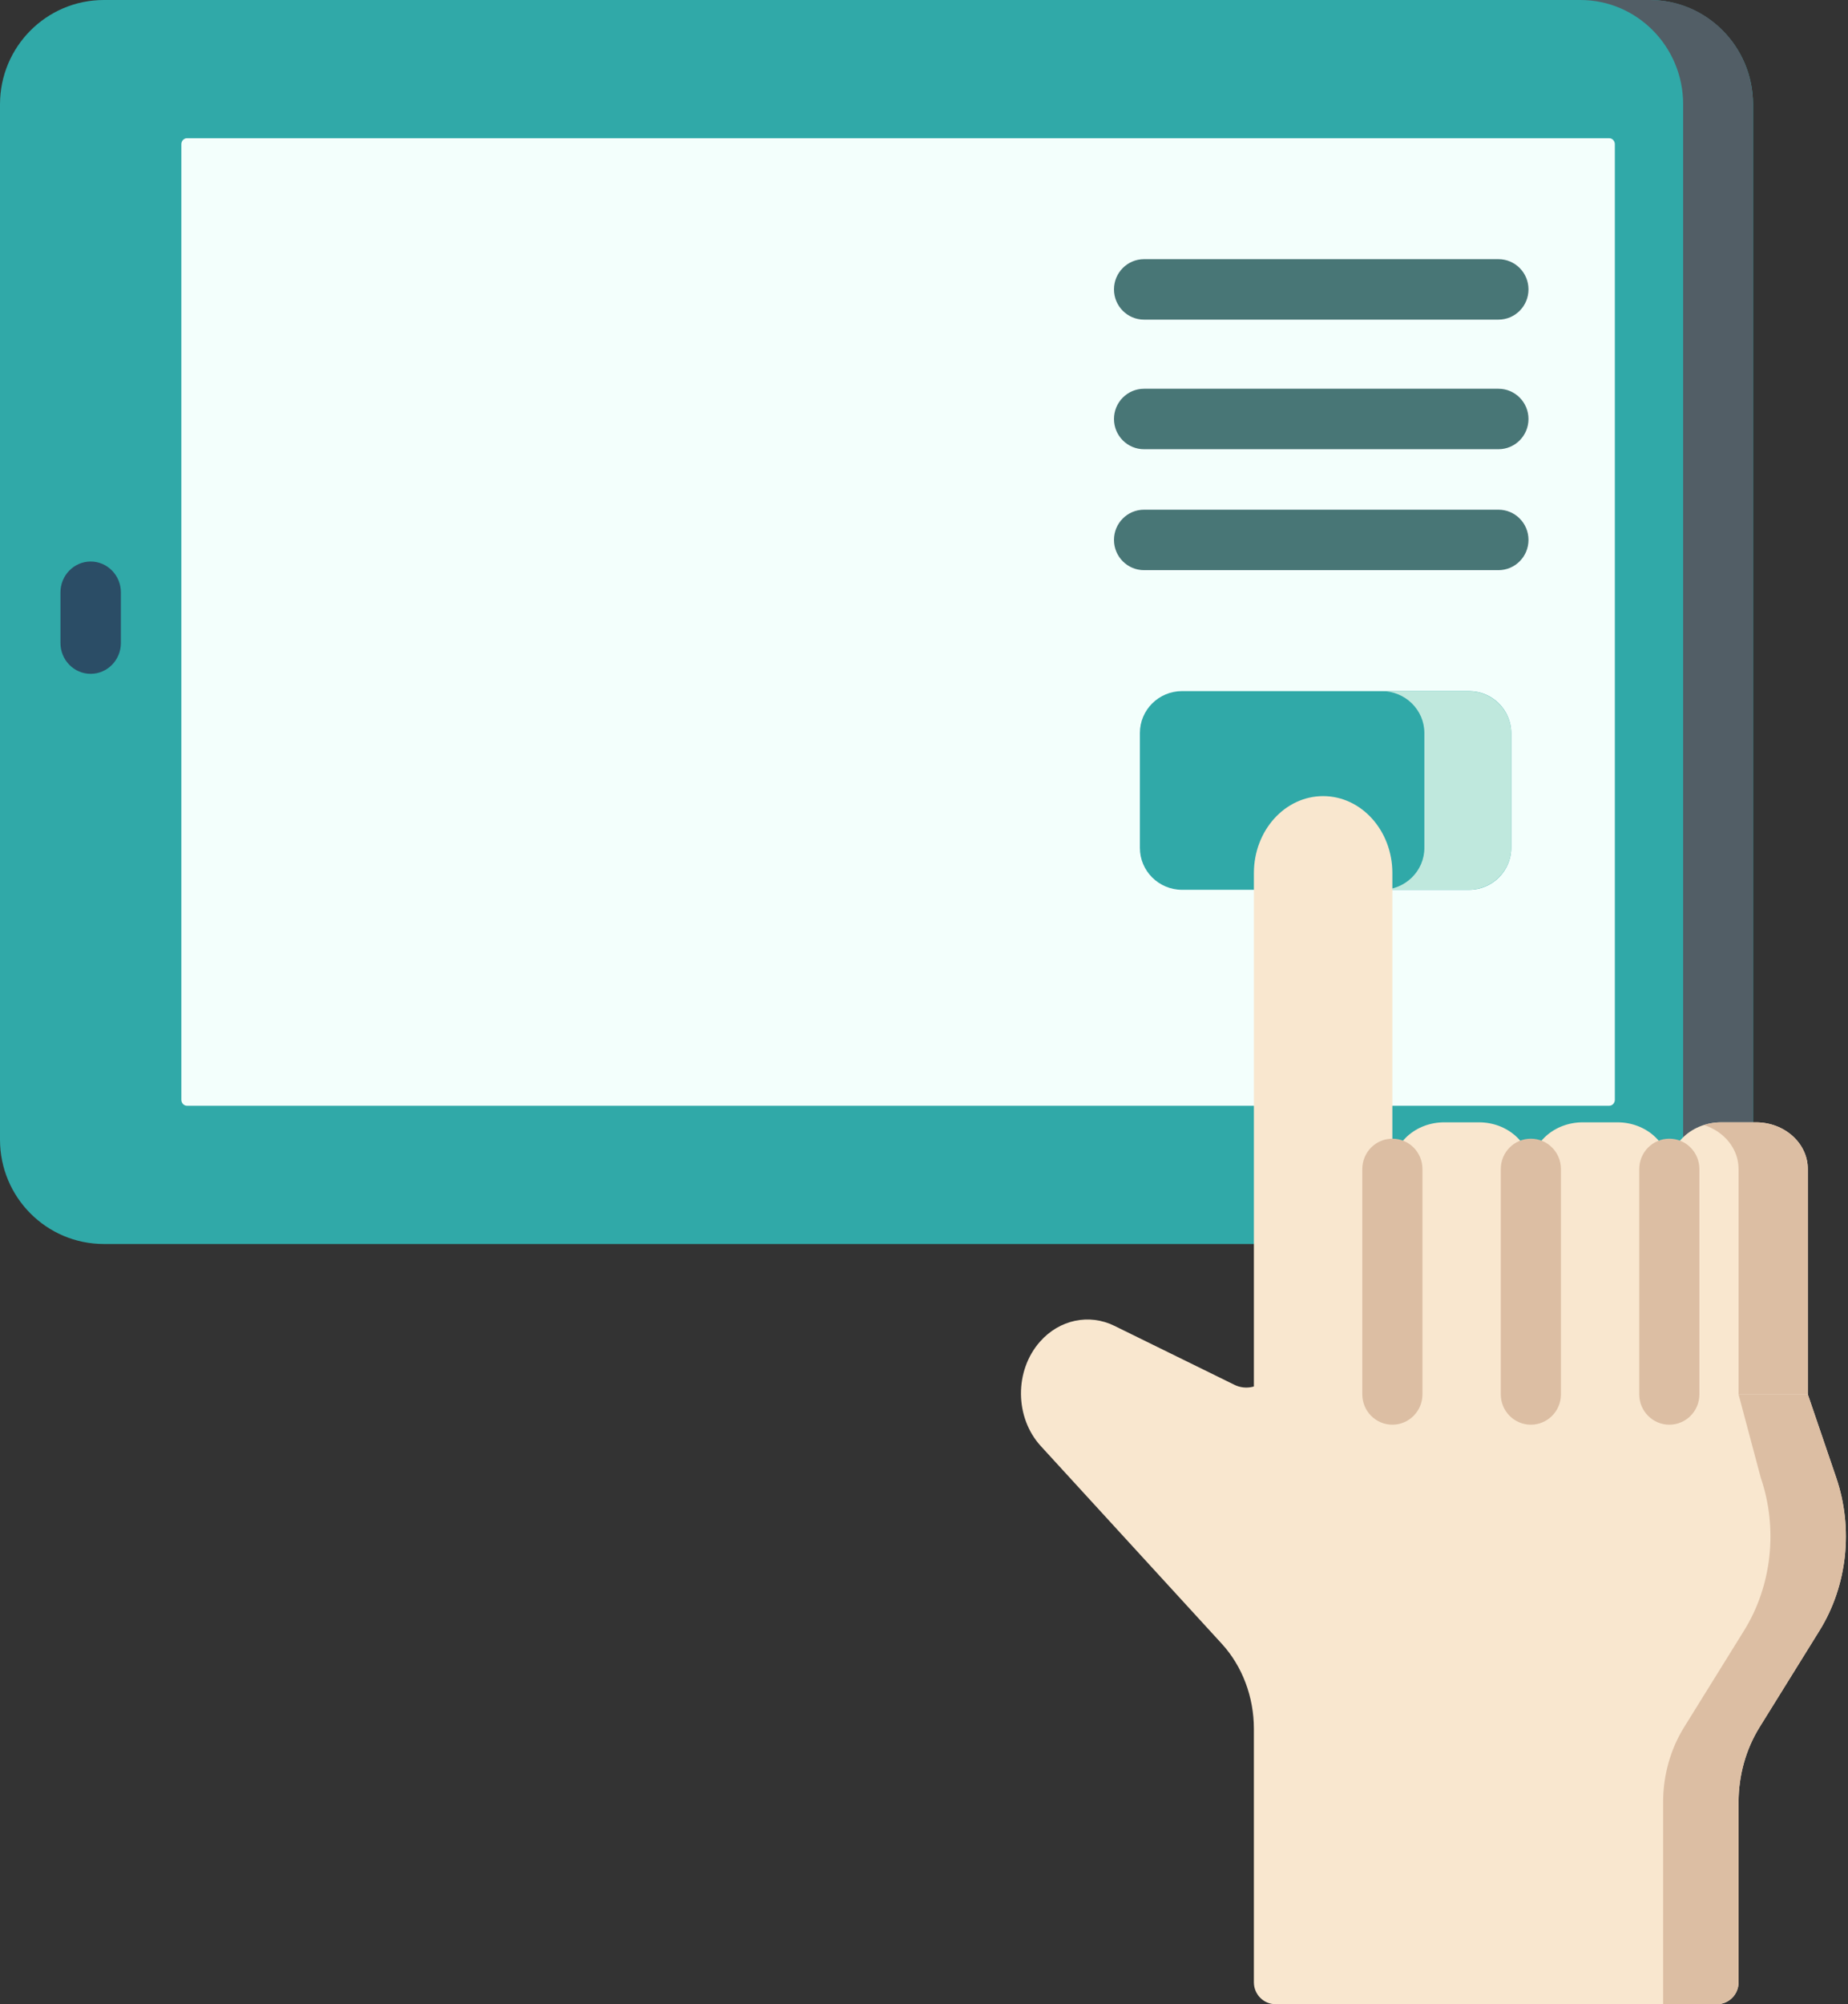 <?xml version="1.0" encoding="UTF-8"?>
<svg width="214px" height="232px" viewBox="0 0 214 232" version="1.1" xmlns="http://www.w3.org/2000/svg" xmlns:xlink="http://www.w3.org/1999/xlink">
    <rect x="0" y="0" width="214" height="232" fill="#333333" stroke="none"/>
    <title>booking</title>
    <g id="Page-1" stroke="none" stroke-width="1" fill="none" fill-rule="evenodd">
        <g id="Desktop-HD-Copy-6" transform="translate(-608, -301)" fill-rule="nonzero">
            <g id="booking" transform="translate(608, 301)">
                <path d="M190.976,144 L12.024,144 C5.383,144 0,138.592 0,131.922 L0,12.078 C0,5.408 5.383,0 12.024,0 L190.976,0 C197.617,0 203,5.408 203,12.078 L203,131.921 C203,138.592 197.617,144 190.976,144 Z" id="Path" fill="#30A9A8"></path>
                <path d="M191.089,0 L183,0 C189.578,0 194.911,5.408 194.911,12.078 L194.911,131.922 C194.911,138.592 189.578,144 183,144 L191.089,144 C197.667,144 203,138.592 203,131.922 L203,12.078 C203,5.408 197.667,0 191.089,0 Z" id="Path" fill="#525E66"></path>
                <path d="M186.345,16 L21.654,16 C21.293,16 21,16.312 21,16.695 L21,127.305 C21,127.688 21.294,128 21.654,128 L186.345,128 C186.707,128 187,127.688 187,127.305 L187,16.695 C187,16.312 186.707,16 186.345,16 Z" id="Path" fill="#F3FFFC"></path>
                <path d="M10.5,78 C8.567,78 7,76.398 7,74.422 L7,68.578 C7,66.601 8.567,65 10.5,65 C12.433,65 14,66.602 14,68.578 L14,74.422 C14,76.398 12.433,78 10.5,78 Z" id="Path" fill="#2B4D66"></path>
                <path d="M170.114,103 L136.886,103 C134.188,103 132,100.827 132,98.147 L132,84.853 C132,82.173 134.188,80 136.886,80 L170.114,80 C172.812,80 175,82.173 175,84.853 L175,98.147 C175,100.827 172.812,103 170.114,103 Z" id="Path" fill="#30A9A8"></path>
                <path d="M170.057,80 L160,80 C162.73,80 164.943,82.173 164.943,84.853 L164.943,98.147 C164.943,100.827 162.73,103 160,103 L170.057,103 C172.787,103 175,100.827 175,98.147 L175,84.853 C175,82.173 172.787,80 170.057,80 Z" id="Path" fill="#BFE8DD"></path>
                <g id="Group" transform="translate(118, 92)">
                    <path d="M80.817,140 C82.204,140 83.328,138.866 83.328,137.467 L83.328,116.607 C83.328,113.51 84.176,110.486 85.759,107.936 L92.703,96.749 C95.924,91.56 96.646,84.945 94.637,79.051 L91.347,69.405 L84.989,55.824 L37.998,55.824 L28.764,67.44 C27.85,68.59 26.269,68.948 24.956,68.303 L11.042,61.471 C8.11,60.031 4.681,60.76 2.434,63.303 C-0.544,66.674 -0.5,72.089 2.532,75.4 L23.482,98.275 C25.861,100.873 27.201,104.424 27.201,108.131 L27.201,137.467 C27.201,138.866 28.326,140 29.713,140 L80.817,140 Z" id="Path" fill="#F9E7CF"></path>
                    <path d="M94.636,79.052 L91.346,69.406 L84.988,55.825 L77.595,55.562 L83.328,69.406 L85.898,79.052 C87.909,84.946 87.186,91.561 83.965,96.75 L77.021,107.937 C75.438,110.486 74.591,113.51 74.591,116.607 L74.591,140 L80.817,140 C82.204,140 83.328,138.866 83.328,137.467 L83.328,116.606 C83.328,113.51 84.176,110.485 85.759,107.936 L92.703,96.749 C95.923,91.56 96.646,84.945 94.636,79.052 Z" id="Path" fill="#DCBEA3"></path>
                    <g transform="translate(27.042, 0)" fill="#F9E7CF" id="Path">
                        <path d="M16.196,69.405 L16.196,9.065 C16.196,4.145 12.606,0.156 8.178,0.156 C3.749,0.156 0.16,4.145 0.16,9.065 L0.16,69.405 L16.196,69.405 Z"></path>
                        <path d="M32.232,69.405 L32.232,43.321 C32.232,40.336 29.541,37.916 26.222,37.916 L22.205,37.916 C18.886,37.916 16.196,40.336 16.196,43.321 L16.196,69.405 L32.232,69.405 Z"></path>
                        <path d="M48.268,69.405 L48.268,43.321 C48.268,40.336 45.578,37.916 42.259,37.916 L38.241,37.916 C34.922,37.916 32.232,40.336 32.232,43.321 L32.232,69.405 L48.268,69.405 Z"></path>
                        <path d="M64.304,69.405 L64.304,43.321 C64.304,40.336 61.614,37.916 58.295,37.916 L54.277,37.916 C50.958,37.916 48.268,40.336 48.268,43.321 L48.268,69.405 L64.304,69.405 Z"></path>
                    </g>
                    <path d="M85.337,37.916 L81.32,37.916 C80.617,37.916 79.946,38.03 79.319,38.229 C81.653,38.971 83.328,40.968 83.328,43.321 L83.328,69.405 L91.346,69.405 L91.346,43.321 C91.346,40.336 88.656,37.916 85.337,37.916 Z" id="Path" fill="#DCBEA3"></path>
                    <path d="M43.238,72.918 C41.314,72.918 39.756,71.345 39.756,69.406 L39.756,43.322 C39.756,41.382 41.315,39.81 43.238,39.81 C45.161,39.81 46.72,41.383 46.72,43.322 L46.72,69.406 C46.72,71.345 45.161,72.918 43.238,72.918 Z" id="Path" fill="#DCBEA3"></path>
                    <path d="M59.274,72.918 C57.351,72.918 55.792,71.345 55.792,69.406 L55.792,43.322 C55.792,41.382 57.351,39.81 59.274,39.81 C61.198,39.81 62.757,41.383 62.757,43.322 L62.757,69.406 C62.757,71.345 61.198,72.918 59.274,72.918 Z" id="Path" fill="#DCBEA3"></path>
                    <path d="M75.31,72.918 C73.386,72.918 71.828,71.345 71.828,69.406 L71.828,43.322 C71.828,41.382 73.387,39.81 75.31,39.81 C77.233,39.81 78.792,41.383 78.792,43.322 L78.792,69.406 C78.792,71.345 77.234,72.918 75.31,72.918 Z" id="Path" fill="#DCBEA3"></path>
                </g>
                <path d="M173.52,37 L132.48,37 C130.557,37 129,35.433 129,33.5 C129,31.567 130.558,30 132.48,30 L173.52,30 C175.443,30 177,31.567 177,33.5 C177,35.433 175.443,37 173.52,37 L173.52,37 Z" id="Path" fill="#487676"></path>
                <path d="M173.52,52 L132.48,52 C130.557,52 129,50.433 129,48.5 C129,46.567 130.558,45 132.48,45 L173.52,45 C175.443,45 177,46.567 177,48.5 C177,50.433 175.443,52 173.52,52 L173.52,52 Z" id="Path" fill="#487676"></path>
                <path d="M173.52,66 L132.48,66 C130.557,66 129,64.433 129,62.5 C129,60.567 130.558,59 132.48,59 L173.52,59 C175.443,59 177,60.567 177,62.5 C177,64.433 175.443,66 173.52,66 L173.52,66 Z" id="Path" fill="#487676"></path>
            </g>
        </g>
    </g>
</svg>
